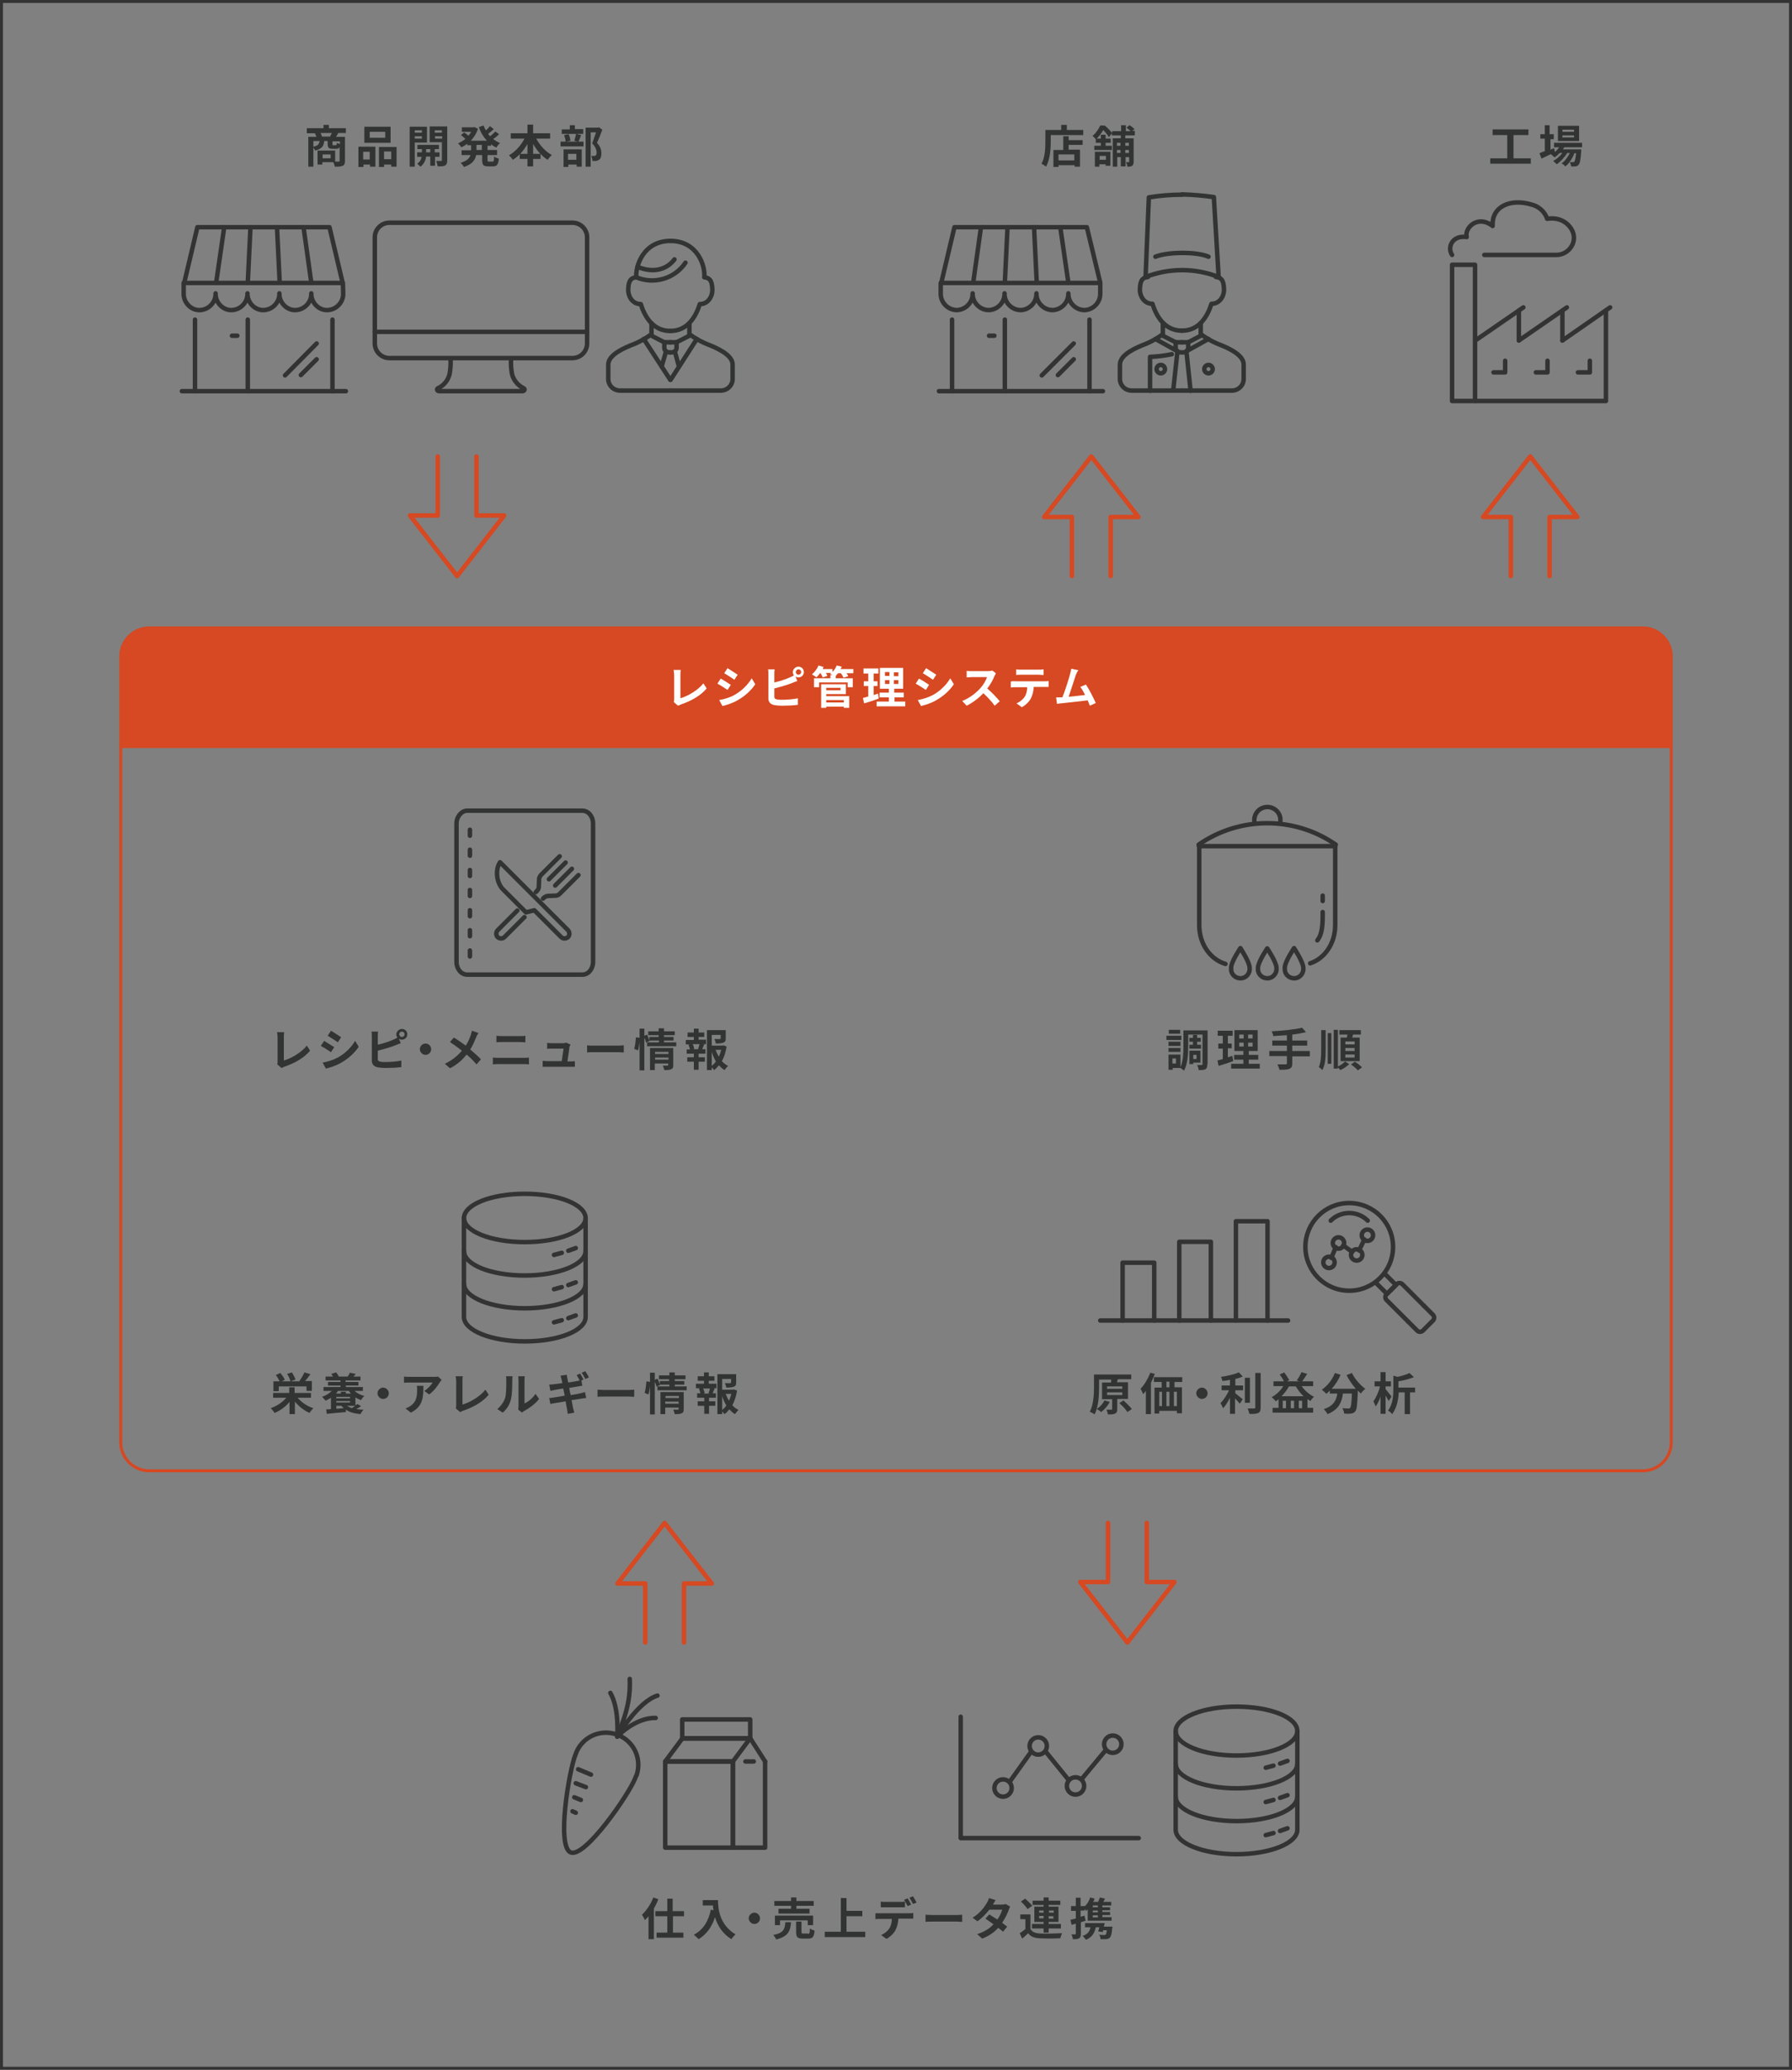 <?xml version="1.0" encoding="utf-8"?>
<!-- Generator: Adobe Illustrator 26.0.1, SVG Export Plug-In . SVG Version: 6.00 Build 0)  -->
<svg version="1.1" id="レイヤー_1" xmlns="http://www.w3.org/2000/svg" xmlns:xlink="http://www.w3.org/1999/xlink" x="0px"
	 y="0px" viewBox="0 0 601 694.2" style="enable-background:new 0 0 601 694.2;" xml:space="preserve">
<rect x="0" y="0" width="601" height="694.2" fill="#808080" stroke="none"/>
<style type="text/css">
	.st0{fill:none;stroke:#333333;stroke-width:1.5;stroke-linecap:round;}
	.st1{fill:none;stroke:#333333;stroke-width:1.5;stroke-linecap:round;stroke-miterlimit:10;}
	.st2{fill:none;stroke:#333333;stroke-miterlimit:10;}
	.st3{fill:none;stroke:#D64822;stroke-linecap:round;stroke-linejoin:round;}
	.st4{fill:#D64922;}
	.st5{enable-background:new    ;}
	.st6{fill:#FFFFFF;}
	.st7{fill:none;stroke:#D64922;stroke-width:1.5;stroke-linecap:round;stroke-linejoin:round;}
	.st8{fill:none;stroke:#333333;stroke-width:1.5;stroke-linecap:round;stroke-linejoin:round;}
	.st9{fill:#323333;}
	.st10{fill:none;stroke:#323333;stroke-width:1.5;stroke-linecap:round;stroke-linejoin:round;}
	.st11{fill:none;stroke:#333333;stroke-width:1.5;stroke-miterlimit:10;}
	.st12{fill:none;stroke:#323333;stroke-width:1.5;stroke-miterlimit:10;}
</style>
<g id="レイヤー_2_00000152951467868698953190000002534067284884329122_">
	<g id="レイヤー_1-2">
		<g id="グループ_1485">
			<path class="st0" d="M176,400.4c-11.3,0-20.4,3.6-20.4,8.2l0,0v33.1c0,4.5,9.1,8.2,20.4,8.2s20.4-3.6,20.4-8.2v-33.1
				C196.4,404,187.3,400.4,176,400.4z"/>
			<path id="パス_526" class="st1" d="M196.4,419.6c0,4.5-9.1,8.2-20.4,8.2s-20.4-3.6-20.4-8.2"/>
			<path id="パス_527" class="st1" d="M196.4,430.6c0,4.5-9.1,8.2-20.4,8.2s-20.4-3.7-20.4-8.2"/>
			<path id="パス_783" class="st0" d="M196.4,408.5c0,4.5-9.1,8.1-20.4,8.1s-20.4-3.6-20.4-8.1"/>
			<line id="線_245" class="st1" x1="185.8" y1="420.9" x2="188.4" y2="420.2"/>
			<line id="線_246" class="st1" x1="190.6" y1="419.5" x2="193.1" y2="418.6"/>
			<line id="線_247" class="st1" x1="185.8" y1="432.4" x2="188.4" y2="431.7"/>
			<line id="線_248" class="st1" x1="190.6" y1="431" x2="193.1" y2="430.1"/>
			<line id="線_249" class="st1" x1="185.8" y1="443.5" x2="188.4" y2="442.8"/>
			<line id="線_250" class="st1" x1="190.6" y1="442.1" x2="193.1" y2="441.2"/>
		</g>
		<rect x="0.5" y="0.5" class="st2" width="600" height="693.2"/>
		<path class="st3" d="M50,210.6h501c5.2,0,9.5,4.3,9.5,9.5v263.7c0,5.2-4.3,9.5-9.5,9.5H50c-5.2,0-9.5-4.3-9.5-9.5V220.1
			C40.5,214.9,44.8,210.6,50,210.6z"/>
		<path class="st4" d="M50,210.6h501c5.2,0,9.5,4.3,9.5,9.5l0,0v30.8l0,0h-520l0,0v-30.8C40.5,214.9,44.8,210.6,50,210.6L50,210.6z"
			/>
		<g class="st5">
			<path class="st6" d="M226.1,234.5v-8.1c0-0.6-0.1-1.3-0.2-1.7h2.4c-0.1,0.6-0.1,1.1-0.1,1.7v7.8c2.4-0.7,5.8-2.6,7.7-5l1.1,1.7
				c-2.1,2.5-5.2,4.2-8.7,5.4c-0.2,0.1-0.5,0.2-0.9,0.4l-1.4-1.2C226.1,235.1,226.1,234.8,226.1,234.5z"/>
			<path class="st6" d="M245.1,229.7l-1.1,1.7c-0.9-0.6-2.4-1.6-3.4-2.1l1.1-1.7C242.7,228.1,244.3,229.2,245.1,229.7z M246.3,233.1
				c2.5-1.4,4.6-3.5,5.8-5.6l1.2,2c-1.4,2.1-3.5,4-6,5.4c-1.5,0.9-3.7,1.6-5,1.9l-1.1-2C242.9,234.5,244.7,234,246.3,233.1z
				 M247.4,226.3l-1.1,1.7c-0.8-0.6-2.4-1.6-3.4-2.2l1.1-1.7C245,224.7,246.6,225.8,247.4,226.3z"/>
			<path class="st6" d="M267.8,223.6c1,0,1.8,0.8,1.8,1.8s-0.8,1.8-1.8,1.8c-0.4,0-0.7-0.1-1-0.3l0.6,1.5c-0.6,0.2-1.3,0.5-1.8,0.7
				c-1.5,0.6-3.9,1.3-5.9,1.8v2.8c0,0.6,0.3,0.8,1,0.9c0.4,0.1,1.1,0.1,1.7,0.1c1.6,0,4-0.2,5.2-0.5v2.2c-1.4,0.2-3.7,0.3-5.3,0.3
				c-1,0-1.9-0.1-2.5-0.2c-1.3-0.2-2.1-1-2.1-2.2v-8.2c0-0.3,0-1.1-0.1-1.6h2.2c-0.1,0.5-0.1,1.1-0.1,1.6v2.8
				c1.8-0.4,3.9-1.1,5.2-1.7c0.5-0.2,0.9-0.4,1.4-0.7c-0.3-0.3-0.4-0.7-0.4-1.2C266,224.4,266.8,223.6,267.8,223.6z M267.8,226.3
				c0.5,0,0.9-0.4,0.9-0.9c0-0.5-0.4-0.9-0.9-0.9c-0.5,0-0.9,0.4-0.9,0.9C266.9,225.9,267.3,226.3,267.8,226.3z"/>
			<path class="st6" d="M286.4,225.8h-2.5c0.3,0.4,0.5,0.7,0.6,1l-1.6,0.5c-0.2-0.4-0.5-1-0.9-1.5h-0.9c-0.3,0.3-0.6,0.6-0.8,0.9
				v0.8h5.7v3h-1.7v-1.6h-9.6v1.6H273v-3h5.5v-1.1h0.7c-0.3-0.1-0.6-0.3-0.8-0.4c0.1-0.1,0.3-0.2,0.4-0.3h-1.8
				c0.2,0.4,0.4,0.7,0.5,1l-1.6,0.5c-0.1-0.4-0.4-0.9-0.7-1.4H275c-0.4,0.6-0.8,1-1.2,1.4c-0.3-0.3-1.1-0.8-1.5-1
				c0.9-0.8,1.8-1.9,2.2-3l1.7,0.5c-0.1,0.2-0.2,0.5-0.3,0.7h3.3v1c0.6-0.6,1.1-1.4,1.4-2.2l1.7,0.4c-0.1,0.3-0.2,0.5-0.4,0.8h4.3
				V225.8z M277.1,233.5h7.7v3.9H283V237h-5.9v0.4h-1.7v-7.9h8.3v3.3h-6.6V233.5z M277.1,230.7v0.8h4.8v-0.8H277.1z M277.1,234.8
				v0.8h5.9v-0.8H277.1z"/>
			<path class="st6" d="M294.7,234.3c-1.6,0.6-3.4,1.2-4.9,1.6l-0.4-1.8c0.5-0.1,1.1-0.3,1.8-0.5v-3.5h-1.5v-1.6h1.5v-2.6h-1.6v-1.7
				h5v1.7H293v2.6h1.3v1.6H293v3c0.5-0.1,1-0.3,1.5-0.5L294.7,234.3z M303.6,235.3v1.6H294v-1.6h4.1v-1.4H295v-1.6h3.1v-1.3h-3v-7
				h7.8v7h-3v1.3h3.2v1.6H300v1.4H303.6z M296.8,226.7h1.5v-1.3h-1.5V226.7z M296.8,229.4h1.5v-1.3h-1.5V229.4z M301.3,225.5h-1.5
				v1.3h1.5V225.5z M301.3,228.1h-1.5v1.3h1.5V228.1z"/>
			<path class="st6" d="M311.6,229.7l-1.1,1.7c-0.9-0.6-2.4-1.6-3.4-2.1l1.1-1.7C309.2,228.1,310.9,229.2,311.6,229.7z M312.9,233.1
				c2.5-1.4,4.6-3.5,5.8-5.6l1.2,2c-1.4,2.1-3.5,4-6,5.4c-1.5,0.9-3.7,1.6-5,1.9l-1.1-2C309.4,234.5,311.2,234,312.9,233.1z
				 M314,226.3l-1.1,1.7c-0.8-0.6-2.4-1.6-3.4-2.2l1.1-1.7C311.5,224.7,313.2,225.8,314,226.3z"/>
			<path class="st6" d="M333.5,226.8c-0.5,1.2-1.3,2.8-2.4,4.1c1.5,1.3,3.3,3.2,4.2,4.3l-1.7,1.5c-1-1.4-2.4-2.9-3.8-4.2
				c-1.6,1.7-3.6,3.2-5.6,4.2l-1.5-1.6c2.4-0.9,4.7-2.7,6.1-4.3c1-1.1,1.9-2.6,2.2-3.7H326c-0.6,0-1.5,0.1-1.8,0.1V225
				c0.4,0.1,1.3,0.1,1.8,0.1h5.3c0.6,0,1.2-0.1,1.5-0.2l1.2,0.9C333.9,226,333.7,226.5,333.5,226.8z"/>
			<path class="st6" d="M340.5,228.5h9.8c0.3,0,1,0,1.4-0.1v2c-0.4,0-0.9,0-1.4,0h-3.6c-0.1,1.5-0.4,2.8-1,3.9c-0.5,1-1.7,2.2-3,2.9
				l-1.8-1.3c1.1-0.4,2.1-1.3,2.7-2.1c0.6-0.9,0.9-2.1,0.9-3.3h-4.1c-0.5,0-1,0-1.4,0.1v-2C339.5,228.4,340,228.5,340.5,228.5z
				 M342.4,224.6h6c0.5,0,1.1,0,1.6-0.1v1.9c-0.5,0-1.1-0.1-1.6-0.1h-6c-0.5,0-1.2,0-1.6,0.1v-1.9
				C341.3,224.6,341.9,224.6,342.4,224.6z"/>
			<path class="st6" d="M360.8,226.4c-0.5,1.5-1.7,5.3-2.4,7.3c1.8-0.2,4-0.4,5.5-0.6c-0.5-1.1-1.1-2.1-1.6-2.7l1.9-0.8
				c1.1,1.6,2.6,4.6,3.3,6.2l-2,0.9c-0.2-0.5-0.4-1.1-0.7-1.8c-2.4,0.3-7,0.8-8.9,1c-0.4,0-0.9,0.1-1.4,0.2l-0.3-2.2
				c0.5,0,1.2,0,1.7,0c0.1,0,0.3,0,0.4,0c0.9-2.2,2.2-6.3,2.6-7.9c0.2-0.8,0.3-1.2,0.4-1.7l2.4,0.5
				C361.3,225.2,361.1,225.7,360.8,226.4z"/>
		</g>
		<path id="パス_250" class="st7" d="M384.6,510.8v19.8h9.3l-15.8,20.3l-15.8-20.3h9.3v-19.8"/>
		<path id="パス_250-2" class="st7" d="M216.4,550.9v-19.8h-9.3l15.8-20.3l15.8,20.3h-9.3v19.8"/>
		<g id="グループ_906">
			<g id="グループ_671">
				<circle id="楕円形_113" class="st8" cx="452.5" cy="418.2" r="14.7"/>
				<path id="パス_402" class="st8" d="M458.7,409.4c-3.4-3.4-9-3.4-12.4,0l0,0"/>
				<path id="パス_403" class="st8" d="M461.4,430.2l3.8,3.8l3-3l-3.8-3.8"/>
				<g id="グループ_670">
					<path id="パス_404" class="st8" d="M477.6,438l-7.3-7.3c-0.5-0.5-1.4-0.5-1.9,0l0,0l-3.4,3.4c-0.5,0.5-0.5,1.4,0,1.9l7.3,7.3
						"/>
					<path id="パス_405" class="st8" d="M472.3,443.3l3,3c0.5,0.5,1.4,0.5,1.9,0c0,0,0,0,0,0l0,0l3.4-3.4c0.5-0.5,0.5-1.4,0-1.9
						l0,0l-3-3"/>
				</g>
			</g>
			<g id="グループ_710">
				<line id="線_216" class="st8" x1="455.8" y1="419.4" x2="457.6" y2="415.7"/>
				<line id="線_217" class="st8" x1="450.5" y1="417.7" x2="453.5" y2="419.9"/>
				<line id="線_218" class="st8" x1="446.5" y1="421.9" x2="448" y2="418.3"/>
				<circle id="楕円形_121" class="st8" cx="448.9" cy="416.9" r="1.9"/>
				<circle id="楕円形_122" class="st8" cx="455" cy="420.9" r="1.9"/>
				<circle id="楕円形_123" class="st8" cx="458.6" cy="414.3" r="1.9"/>
				<circle id="楕円形_126" class="st8" cx="445.7" cy="423.4" r="1.9"/>
			</g>
		</g>
		<g id="グループ_986">
			<line id="線_111" class="st8" x1="369" y1="442.9" x2="432" y2="442.9"/>
			<path id="パス_603" class="st8" d="M376.5,442.9v-19.4h10.6v19.4"/>
			<path id="パス_604" class="st8" d="M395.5,442.9v-26.4h10.6v26.4"/>
			<path id="パス_605" class="st8" d="M414.5,442.9v-33.3h10.6v33.3"/>
		</g>
		<g class="st5">
			<path class="st9" d="M113.4,44.7c-0.2,0.4-0.5,0.8-0.7,1.2h3V54c0,0.9-0.2,1.4-0.8,1.6c-0.6,0.3-1.4,0.3-2.6,0.3
				c-0.1-0.4-0.3-1.1-0.5-1.5h-3.7v0.8h-1.6v-4.7h5.9v3.7c0.5,0,1,0,1.2,0c0.3,0,0.3-0.1,0.3-0.3v-4.6c-0.2,0.5-0.6,0.6-1.2,0.6
				h-1.2c-1.3,0-1.6-0.4-1.6-1.6v-1h-1.2c-0.1,1.7-0.7,2.6-3,3.2c-0.1-0.3-0.4-0.8-0.6-1v6.4h-1.7v-10h2.7c-0.1-0.4-0.3-0.8-0.5-1.2
				h-2.7V43h5.6v-1.1h1.8V43h5.7v1.6H113.4z M105.1,49.2c1.6-0.3,1.9-0.9,2.1-1.9h-2.1V49.2z M110.7,45.8c0.2-0.4,0.4-0.8,0.6-1.2
				h-3.8c0.2,0.4,0.4,0.8,0.5,1.2H110.7z M110.9,51.8h-2.7v1.3h2.7V51.8z M114,47.4h-2.5v0.9c0,0.3,0,0.4,0.3,0.4h0.8
				c0.3,0,0.3-0.1,0.4-0.8c0.2,0.2,0.7,0.3,1,0.4V47.4z"/>
			<path class="st9" d="M120.2,49.2h5.7v6.7h-1.8v-0.7h-2.2v0.8h-1.7V49.2z M121.8,50.9v2.6h2.2v-2.6H121.8z M131,47.9h-8.8v-5.4
				h8.8V47.9z M129.2,44.2h-5.2v2h5.2V44.2z M133,49.2v6.7h-1.8v-0.7h-2.4v0.8h-1.7v-6.7H133z M131.2,53.4v-2.6h-2.4v2.6H131.2z"/>
			<path class="st9" d="M139.1,47.8v8.1h-1.7V42.5h5.8v5.3H139.1z M139.1,43.7v0.8h2.4v-0.8H139.1z M141.5,46.5v-0.8h-2.4v0.8H141.5
				z M145.9,52.5v3.1h-1.6v-3.1h-1.4c-0.1,1-0.6,2.5-1.9,3.4c-0.3-0.3-0.8-0.8-1.1-1c1-0.6,1.4-1.6,1.5-2.3h-1.5v-1.5h1.6V50H140
				v-1.4h7.2V50h-1.4v1.1h1.6v1.5H145.9z M144.3,51.1V50h-1.4v1.1H144.3z M150,53.8c0,0.9-0.2,1.4-0.7,1.7c-0.5,0.3-1.3,0.3-2.5,0.3
				c-0.1-0.5-0.3-1.3-0.5-1.8c0.7,0,1.4,0,1.6,0c0.2,0,0.3-0.1,0.3-0.3v-6h-4.1v-5.3h5.9V53.8z M145.8,43.7v0.8h2.4v-0.8H145.8z
				 M148.3,46.5v-0.8h-2.4v0.8H148.3z"/>
			<path class="st9" d="M163.5,48.6v1.7h3.2V52h-3.2v1.6c0,0.5,0.1,0.6,0.5,0.6h1.2c0.4,0,0.5-0.3,0.5-1.7c0.4,0.3,1.1,0.6,1.6,0.7
				c-0.2,2-0.6,2.6-2,2.6h-1.6c-1.6,0-2-0.5-2-2.2V52h-2c-0.3,1.6-1.3,3.1-4.1,4c-0.2-0.4-0.8-1.1-1.1-1.4c2.1-0.6,3-1.6,3.3-2.6h-3
				v-1.6h3.2v-1.7h-1.3v-0.5c-0.6,0.5-1.3,0.9-2,1.2c-0.2-0.4-0.7-1-1.1-1.3c0.9-0.4,1.7-0.9,2.5-1.5c-0.4-0.4-1-0.9-1.5-1.3
				l1.1-0.9c0.4,0.3,1,0.8,1.4,1.1c0.4-0.4,0.7-0.9,0.9-1.3h-3.1v-1.5h3.9l0.3-0.1l1.2,0.6c-0.5,1.6-1.4,2.9-2.4,4h5.4
				c-1.2-1.3-2.1-2.8-2.7-4.6l1.6-0.5c0.2,0.6,0.4,1.1,0.8,1.6c0.5-0.4,1-1,1.3-1.4l1.3,1c-0.6,0.6-1.3,1.1-1.9,1.6
				c0.2,0.3,0.4,0.5,0.7,0.8c0.6-0.5,1.3-1.1,1.7-1.6l1.3,0.9c-0.6,0.6-1.3,1.2-2,1.6c0.7,0.6,1.5,1,2.3,1.4c-0.4,0.3-1,1-1.2,1.5
				c-0.7-0.3-1.3-0.7-1.8-1.1v0.5H163.5z M161.6,48.6h-1.8v1.7h1.8V48.6z"/>
			<path class="st9" d="M179.9,46.6c1.2,2.2,3.1,4.3,5.2,5.4c-0.5,0.4-1.1,1.1-1.4,1.6c-0.9-0.5-1.7-1.2-2.4-2v1.7h-2.5v2.5h-1.9
				v-2.5h-2.6v-1.6c-0.7,0.8-1.5,1.4-2.3,1.9c-0.3-0.5-0.9-1.1-1.3-1.5c2.1-1.2,4-3.3,5.2-5.6h-4.6v-1.8h5.6v-2.9h1.9v2.9h5.7v1.8
				H179.9z M176.9,51.6v-3.3c-0.7,1.2-1.5,2.3-2.4,3.3H176.9z M181.2,51.6c-0.9-1-1.7-2.1-2.4-3.3v3.3H181.2z"/>
			<path class="st9" d="M194.9,45.3c-0.3,0.8-0.6,1.6-0.9,2.2h1.7v1.6H188v-1.6h1.7c0-0.6-0.3-1.5-0.5-2.2l1.5-0.3
				c0.3,0.7,0.6,1.6,0.6,2.2l-1.4,0.3h3.9l-1.2-0.3c0.2-0.6,0.5-1.6,0.6-2.3L194.9,45.3z M195.6,44.9h-7.2v-1.5h2.7V42h1.7v1.3h2.8
				V44.9z M188.9,50.1h6.2v5.8h-1.7v-0.7h-2.8v0.8h-1.6V50.1z M190.5,51.6v2h2.8v-2H190.5z M202,43.5c-0.5,1.4-1.2,3.2-1.8,4.4
				c1.3,1.4,1.5,2.5,1.5,3.5c0,1.1-0.2,1.8-0.8,2.2c-0.3,0.2-0.6,0.3-1,0.4c-0.3,0-0.8,0-1.2,0c0-0.5-0.2-1.2-0.4-1.7
				c0.3,0,0.6,0,0.8,0c0.2,0,0.4,0,0.6-0.1c0.3-0.2,0.4-0.5,0.4-1c0-0.8-0.3-1.9-1.5-3.1c0.4-1.1,0.9-2.6,1.3-3.7h-1.8v11.5h-1.7
				V42.8h4.2l0.3-0.1L202,43.5z"/>
		</g>
		<g class="st5">
			<path class="st9" d="M93.1,356v-8.1c0-0.6-0.1-1.3-0.2-1.7h2.4c-0.1,0.6-0.1,1.1-0.1,1.7v7.8c2.4-0.7,5.8-2.6,7.7-5l1.1,1.7
				c-2.1,2.5-5.2,4.2-8.7,5.4c-0.2,0.1-0.5,0.2-0.9,0.4l-1.4-1.2C93.1,356.6,93.1,356.4,93.1,356z"/>
			<path class="st9" d="M112.1,351.2l-1.1,1.7c-0.9-0.6-2.4-1.6-3.4-2.1l1.1-1.7C109.6,349.7,111.3,350.7,112.1,351.2z M113.3,354.7
				c2.5-1.4,4.6-3.5,5.8-5.6l1.2,2c-1.4,2.1-3.5,4-6,5.4c-1.5,0.9-3.7,1.6-5,1.9l-1.1-2C109.8,356.1,111.6,355.6,113.3,354.7z
				 M114.4,347.9l-1.1,1.7c-0.8-0.6-2.4-1.6-3.4-2.2l1.1-1.7C111.9,346.3,113.6,347.3,114.4,347.9z"/>
			<path class="st9" d="M134.8,345.1c1,0,1.8,0.8,1.8,1.8s-0.8,1.8-1.8,1.8c-0.4,0-0.7-0.1-1-0.3l0.6,1.5c-0.6,0.2-1.3,0.5-1.8,0.7
				c-1.5,0.6-3.9,1.3-5.9,1.8v2.8c0,0.6,0.3,0.8,1,0.9c0.4,0.1,1.1,0.1,1.7,0.1c1.6,0,4-0.2,5.2-0.5v2.2c-1.4,0.2-3.7,0.3-5.3,0.3
				c-1,0-1.9-0.1-2.5-0.2c-1.3-0.2-2.1-1-2.1-2.2v-8.2c0-0.3,0-1.1-0.1-1.6h2.2c-0.1,0.5-0.1,1.1-0.1,1.6v2.8
				c1.8-0.4,3.9-1.1,5.2-1.7c0.5-0.2,0.9-0.4,1.4-0.7c-0.3-0.3-0.4-0.7-0.4-1.2C133,346,133.8,345.1,134.8,345.1z M134.8,347.8
				c0.5,0,0.9-0.4,0.9-0.9c0-0.5-0.4-0.9-0.9-0.9c-0.5,0-0.9,0.4-0.9,0.9C133.9,347.4,134.3,347.8,134.8,347.8z"/>
			<path class="st9" d="M144.6,351.9c0,1.1-0.9,1.9-1.9,1.9c-1,0-1.9-0.9-1.9-1.9c0-1,0.9-1.9,1.9-1.9
				C143.7,350,144.6,350.8,144.6,351.9z"/>
			<path class="st9" d="M159.7,347.9c-0.5,1.2-1.1,2.7-2,4.1c1.3,1.1,2.6,2.2,3.6,3.3l-1.5,1.7c-1-1.2-2.1-2.3-3.3-3.3
				c-1.3,1.6-3,3.3-5.6,4.6l-1.7-1.5c2.4-1.2,4.2-2.6,5.7-4.4c-1.1-0.9-2.5-1.9-4-2.9l1.3-1.5c1.2,0.7,2.8,1.8,4,2.7
				c0.8-1.2,1.3-2.4,1.7-3.6c0.1-0.4,0.3-1,0.4-1.4l2.2,0.8C160.1,346.9,159.8,347.6,159.7,347.9z"/>
			<path class="st9" d="M167.2,354.8h8.6c0.5,0,1.1,0,1.6-0.1v2.3c-0.5-0.1-1.2-0.1-1.6-0.1h-8.6c-0.6,0-1.3,0-1.9,0.1v-2.3
				C165.9,354.8,166.6,354.8,167.2,354.8z M168.3,347.5h6.2c0.6,0,1.2,0,1.7-0.1v2.2c-0.4,0-1.1-0.1-1.7-0.1h-6.2
				c-0.6,0-1.3,0-1.8,0.1v-2.2C167.1,347.5,167.8,347.5,168.3,347.5z"/>
			<path class="st9" d="M191,351.1c-0.1,0.9-0.5,3.5-0.7,4.9h1c0.4,0,1.1,0,1.5-0.1v1.9c-0.3,0-1,0-1.4,0h-7.9c-0.5,0-0.9,0-1.5,0
				v-2c0.4,0,1,0.1,1.5,0.1h4.9c0.2-1.3,0.5-3.4,0.6-4.2h-4c-0.5,0-1.1,0-1.5,0.1v-2c0.4,0,1.1,0.1,1.5,0.1h3.8
				c0.3,0,0.9-0.1,1.1-0.2l1.5,0.7C191.1,350.6,191.1,350.9,191,351.1z"/>
			<path class="st9" d="M199.3,350.7h8.1c0.7,0,1.4-0.1,1.8-0.1v2.4c-0.4,0-1.1-0.1-1.8-0.1h-8.1c-0.9,0-1.9,0-2.4,0.1v-2.4
				C197.5,350.7,198.6,350.7,199.3,350.7z"/>
			<path class="st9" d="M212.7,351.8c0.3-1,0.5-2.7,0.6-3.9l1.3,0.2c0,1.2-0.3,3-0.6,4.2L212.7,351.8z M226.8,349.6v1.3H217v-1.3h4
				V349h-3.1l0,0.1l-1.2,0.6c-0.1-0.4-0.3-1.1-0.6-1.6v10.9h-1.6v-14h1.6v2.4l0.9-0.4c0.3,0.6,0.7,1.5,0.8,2v-1.2h3.1v-0.6h-3.5
				v-1.3h3.5v-1h1.8v1h3.6v1.3h-3.6v0.6h3.2v1.2h-3.2v0.6H226.8z M225.8,357.2c0,0.8-0.1,1.2-0.7,1.4c-0.5,0.3-1.3,0.3-2.3,0.3
				c-0.1-0.4-0.3-1.1-0.5-1.5c0.6,0,1.3,0,1.5,0c0.2,0,0.3-0.1,0.3-0.2v-0.5h-4.5v2.2H218v-7.4h7.8V357.2z M219.7,352.8v0.7h4.5
				v-0.7H219.7z M224.2,355.4v-0.7h-4.5v0.7H224.2z"/>
			<path class="st9" d="M234.3,348.7h2.5v1.5h-1.2l0.6,0.1c-0.3,0.6-0.5,1.1-0.7,1.6h1.1v1.5h-2.3v1.2h2.1v1.5h-2.1v2.7h-1.6v-2.7
				h-2.2v-1.5h2.2v-1.2h-2.4V352h1.1c-0.1-0.5-0.3-1.1-0.5-1.6l0.5-0.1H230v-1.5h2.7v-1h-2.1v-1.5h2.1v-1.3h1.6v1.3h1.9v1.5h-1.9
				V348.7z M234.1,351.8c0.2-0.5,0.4-1.1,0.5-1.6h-2.3c0.3,0.5,0.5,1.2,0.5,1.6l-0.5,0.1h2.2L234.1,351.8z M243.7,351
				c-0.3,1.8-0.8,3.5-1.6,4.9c0.6,0.7,1.3,1.2,2.1,1.6c-0.4,0.3-0.9,1-1.2,1.4c-0.7-0.4-1.3-1-1.9-1.6c-0.5,0.6-1,1.2-1.6,1.6
				c-0.2-0.3-0.5-0.6-0.8-0.9v0.9h-1.6v-13.4h6.3v2.8c0,0.8-0.2,1.2-0.8,1.4c-0.6,0.2-1.4,0.3-2.5,0.3c-0.1-0.5-0.3-1.1-0.5-1.5
				c0.7,0,1.6,0,1.8,0c0.2,0,0.3-0.1,0.3-0.2v-1.2h-3v3.6h3.6l0.3-0.1L243.7,351z M238.7,357.5c0.5-0.4,1-0.9,1.4-1.5
				c-0.6-1-1.1-2.1-1.4-3.2V357.5z M240,352.1c0.3,0.8,0.6,1.6,1.1,2.3c0.3-0.7,0.6-1.5,0.8-2.3H240z"/>
		</g>
		<g class="st5">
			<path class="st9" d="M396.2,348.8h-5v-1.4h5V348.8z M404.9,356.9c0,0.9-0.1,1.4-0.6,1.7c-0.5,0.3-1.2,0.3-2.3,0.3
				c0-0.5-0.3-1.3-0.5-1.7c0.6,0,1.3,0,1.5,0c0.2,0,0.3-0.1,0.3-0.3v-9.9h-4.8v4.1c0,2.4-0.2,5.8-1.4,8c-0.3-0.3-0.9-0.7-1.2-0.9
				h-2.6v0.6h-1.4v-5.1h4v4.2c0.9-2,1-4.7,1-6.7v-5.6h8.1V356.9z M395.9,350.8h-4v-1.4h4V350.8z M391.9,351.5h4v1.3h-4V351.5z
				 M395.8,346.7H392v-1.3h3.8V346.7z M394.4,355h-1.2v1.7h1.2V355z M400.1,350.4v-1h-1.2v-1.3h1.2v-1h1.4v1h1.2v1.3h-1.2v1h1.3v1.3
				h-3.9v-1.3H400.1z M400.2,356.4v0.5h-1.3v-4.5h3.7v4H400.2z M400.2,353.8v1.4h1.1v-1.4H400.2z"/>
			<path class="st9" d="M413.6,355.9c-1.7,0.6-3.5,1.2-4.9,1.6l-0.4-1.8c0.5-0.1,1.1-0.3,1.8-0.5v-3.5h-1.5V350h1.5v-2.6h-1.7v-1.7
				h5v1.7h-1.6v2.6h1.3v1.6h-1.3v3c0.5-0.1,1-0.3,1.5-0.5L413.6,355.9z M422.5,356.8v1.6h-9.6v-1.6h4.1v-1.4h-3.1v-1.6h3.1v-1.3h-3
				v-7h7.8v7h-3v1.3h3.2v1.6h-3.2v1.4H422.5z M415.6,348.3h1.5V347h-1.5V348.3z M415.6,351h1.5v-1.3h-1.5V351z M420.1,347h-1.5v1.3
				h1.5V347z M420.1,349.7h-1.5v1.3h1.5V349.7z"/>
			<path class="st9" d="M439.3,354.3h-5.9v2.4c0,1.1-0.3,1.5-1,1.8c-0.7,0.3-1.8,0.3-3.3,0.3c-0.1-0.5-0.4-1.3-0.7-1.8
				c1.1,0,2.4,0,2.7,0c0.3,0,0.5-0.1,0.5-0.4v-2.4h-5.9v-1.7h5.9v-1.8h-4.9v-1.7h4.9v-1.8c-1.6,0.1-3.1,0.2-4.6,0.3
				c0-0.5-0.3-1.2-0.5-1.6c3.6-0.2,7.7-0.6,10.2-1.2l1.3,1.5c-1.3,0.3-2.9,0.6-4.6,0.8v2h5v1.7h-5v1.8h5.9V354.3z"/>
			<path class="st9" d="M443.2,345.5h1.4v6.5c0,2.7-0.1,5-1.1,6.9c-0.3-0.3-0.8-0.8-1.2-1c0.7-1.6,0.8-3.6,0.8-5.9V345.5z
				 M445.3,346.5h1.2v10.3h-1.2V346.5z M448.7,357.7c0.9-0.4,1.9-1.1,2.4-1.7l1.4,0.9c-0.8,0.8-2,1.6-3,2c-0.2-0.3-0.5-0.6-0.8-0.9
				v0.4h-1.4v-13h1.4V357.7z M451.7,348c0.1-0.3,0.1-0.7,0.2-1h-2.7v-1.5h7.2v1.5h-2.6c-0.1,0.3-0.2,0.7-0.3,1h2.5v7.9h-6.4V348
				H451.7z M454.3,349.3h-3.1v1h3.1V349.3z M454.3,351.5h-3.1v1h3.1V351.5z M454.3,353.7h-3.1v1h3.1V353.7z M454.4,356.1
				c0.8,0.5,1.9,1.3,2.4,1.9l-1.4,1c-0.5-0.6-1.5-1.4-2.3-2L454.4,356.1z"/>
		</g>
		<g class="st5">
			<path class="st9" d="M374.7,469.3v3.3c0,0.8-0.1,1.2-0.7,1.5c-0.6,0.3-1.3,0.3-2.4,0.3c-0.1-0.5-0.3-1.1-0.5-1.6
				c0.7,0,1.4,0,1.6,0c0.2,0,0.3,0,0.3-0.2v-3.3h-3.4v-5.6h3c0.1-0.4,0.1-0.7,0.1-1h-4.1v2.8c0,2.5-0.2,6.4-1.5,8.9
				c-0.3-0.3-1.1-0.7-1.6-0.9c1.2-2.3,1.4-5.7,1.4-8V461h12.5v1.6h-4.7l0.2,0l-0.3,1h3.7v5.6H374.7z M372.2,470.2
				c-0.7,1.3-1.8,2.6-2.9,3.4c-0.3-0.3-1-0.8-1.5-1c1.1-0.7,2.1-1.8,2.6-2.9L372.2,470.2z M371.3,465.8h5.1V465h-5.1V465.8z
				 M371.3,467.9h5.1v-0.9h-5.1V467.9z M376.8,469.7c1,0.9,2.2,2.1,2.8,2.9l-1.5,1c-0.5-0.9-1.7-2.1-2.7-3L376.8,469.7z"/>
			<path class="st9" d="M387.3,460.8c-0.4,1-0.8,2-1.3,3v10.5h-1.7v-7.8c-0.3,0.4-0.6,0.8-0.9,1.1c-0.2-0.4-0.6-1.4-0.9-1.8
				c1.3-1.3,2.5-3.4,3.3-5.4L387.3,460.8z M393.9,463.4v1.9h2.5v8.7h-1.7v-0.8h-5.9v0.9h-1.6v-8.7h2.4v-1.9H387v-1.6h9.5v1.6H393.9z
				 M388.8,471.6h0.9v-4.8h-0.9V471.6z M391.2,466.8v4.8h1v-4.8H391.2z M392.2,463.4h-1v1.9h1V463.4z M394.7,466.8h-1v4.8h1V466.8z"
				/>
			<path class="st9" d="M405,467.3c0,1.1-0.9,1.9-1.9,1.9c-1,0-1.9-0.9-1.9-1.9c0-1,0.9-1.9,1.9-1.9
				C404.1,465.4,405,466.3,405,467.3z"/>
			<path class="st9" d="M414.2,467.2c0.7,0.6,2.2,1.8,2.6,2.1l-1,1.5c-0.4-0.5-1-1.1-1.6-1.8v5.2h-1.7v-5.4
				c-0.7,1.4-1.5,2.7-2.3,3.5c-0.2-0.5-0.6-1.3-0.9-1.7c1.1-1,2.2-2.8,2.9-4.3h-2.5v-1.6h2.8v-1.9c-0.9,0.2-1.7,0.3-2.5,0.4
				c-0.1-0.4-0.3-1-0.5-1.4c2.2-0.3,4.6-0.9,6-1.5l1.3,1.4c-0.8,0.3-1.6,0.6-2.5,0.8v2.2h2.6v1.6h-2.6V467.2z M419.2,470.5h-1.7
				v-8.4h1.7V470.5z M422.8,460.6v11.5c0,1-0.2,1.5-0.8,1.8c-0.6,0.3-1.6,0.4-3,0.3c-0.1-0.5-0.3-1.3-0.6-1.8c1,0,1.9,0,2.2,0
				c0.3,0,0.4-0.1,0.4-0.4v-11.5H422.8z"/>
			<path class="st9" d="M436.6,465c1,1.4,2.5,2.7,4.1,3.5c-0.4,0.3-1,1-1.2,1.4c-0.4-0.2-0.7-0.4-1-0.7v3h1.9v1.6h-13.6v-1.6h2v-2.9
				c-0.3,0.2-0.6,0.5-0.9,0.7c-0.3-0.4-1-1-1.4-1.4c1.5-0.8,2.9-2.1,3.9-3.7h-3.3v-1.6h3.5c-0.3-0.7-0.9-1.6-1.4-2.3l1.5-0.7
				c0.6,0.8,1.3,1.9,1.7,2.6l-0.8,0.4h4.2l-0.9-0.3c0.6-0.8,1.2-1.9,1.6-2.8l1.9,0.6c-0.6,0.9-1.2,1.9-1.7,2.5h3.7v1.6H436.6z
				 M437.2,468.3c-1-0.9-1.9-2.1-2.6-3.3h-2.3c-0.7,1.2-1.5,2.3-2.5,3.3H437.2z M431.3,469.8h-1.1v2.5h1.1V469.8z M434,469.8h-1.1
				v2.5h1.1V469.8z M436.7,472.3v-2.5h-1.1v2.5H436.7z"/>
			<path class="st9" d="M453.4,460.5c0.9,1.9,2.8,4.1,4.5,5.3c-0.5,0.4-1.2,1.1-1.5,1.6c-0.3-0.3-0.6-0.6-1-1v0.1
				c-0.2,4.5-0.3,6.3-0.9,6.9c-0.4,0.5-0.8,0.6-1.4,0.7c-0.5,0.1-1.4,0.1-2.3,0c0-0.5-0.3-1.3-0.6-1.8c0.8,0.1,1.6,0.1,2,0.1
				c0.3,0,0.4,0,0.6-0.2c0.3-0.3,0.5-1.6,0.6-4.8h-3c-0.4,2.9-1.4,5.4-5.2,6.9c-0.2-0.5-0.8-1.2-1.2-1.7c3.4-1.1,4.2-3.1,4.5-5.2
				h-2.5v-1c-0.4,0.4-0.8,0.8-1.2,1.1c-0.3-0.4-1.1-1.1-1.5-1.4c1.9-1.3,3.5-3.3,4.4-5.6l1.9,0.6c-0.7,1.7-1.8,3.4-3,4.7h8.1
				c-1.2-1.4-2.3-3-3.1-4.6L453.4,460.5z"/>
			<path class="st9" d="M465.7,469.9c-0.2-0.5-0.6-1.1-1-1.8v6.1H463v-5.8c-0.4,1.3-1,2.4-1.6,3.3c-0.2-0.5-0.6-1.2-0.8-1.7
				c0.9-1.2,1.8-3.2,2.2-5h-1.8v-1.7h2v-3.1h1.7v3.1h1.8v1.7h-1.8v0.9c0.5,0.6,1.7,2.1,2,2.5L465.7,469.9z M474.8,467h-1.9v7.3h-1.8
				V467h-2c-0.1,2.3-0.6,5.2-2.2,7.3c-0.3-0.4-0.9-1-1.4-1.2c1.7-2.2,1.8-5.2,1.8-7.4v-4.3l1.4,0.4c1.5-0.3,3-0.8,4-1.3l1.5,1.4
				c-1.5,0.6-3.4,1.1-5.2,1.4v2.1h5.6V467z"/>
		</g>
		<g class="st5">
			<path class="st9" d="M99.9,468.9c1.3,1.5,3.2,2.8,5.2,3.4c-0.4,0.4-1,1.1-1.3,1.6c-1.8-0.8-3.6-2.2-4.9-3.8v4.2h-1.8v-4.1
				c-1.3,1.6-3.1,2.9-5,3.7c-0.3-0.5-0.9-1.2-1.3-1.6c2-0.7,4-2,5.2-3.5h-4.4v-1.6h5.4v-1.9h1.8v1.9h5.5v1.6H99.9z M93.4,466.6h-1.7
				v-3.3h2.1c-0.3-0.6-0.8-1.5-1.3-2.1l1.5-0.7c0.6,0.7,1.3,1.6,1.5,2.3l-1,0.5h2.9c-0.1-0.7-0.6-1.7-1.1-2.5l1.6-0.5
				c0.5,0.8,1,1.7,1.2,2.4l-1.6,0.6h3.1l-0.2-0.1c0.6-0.8,1.3-2,1.7-2.9l2,0.6c-0.6,0.8-1.2,1.7-1.8,2.3h2.3v3.3h-1.8V465h-9.3
				V466.6z"/>
			<path class="st9" d="M118.9,466.5c0.9,0.8,2,1.4,3.3,1.7c-0.4,0.3-0.9,1-1.1,1.4c-0.6-0.2-1.3-0.5-1.9-0.9v2.7
				c0.2-0.2,0.4-0.3,0.6-0.5l1.3,0.7c-0.5,0.4-1,0.7-1.6,1c0.7,0.1,1.5,0.2,2.4,0.2c-0.3,0.4-0.8,1-1,1.5c-2-0.2-3.6-0.6-4.9-1.5
				v0.8c-2.3,0.2-4.6,0.4-6.4,0.6l-0.2-1.5c0.5,0,1,0,1.6-0.1v-3.8c-0.6,0.4-1.2,0.7-1.8,1c-0.3-0.3-0.8-1-1.2-1.3
				c1.3-0.5,2.4-1.1,3.3-2h-2.8v-1.3h5.7v-0.5h-4.2v-1.2h4.2v-0.5h-5v-1.3h2.5c-0.2-0.3-0.4-0.6-0.6-0.9l1.6-0.5
				c0.4,0.4,0.7,0.9,0.9,1.3l-0.2,0.1h3.3l-0.1,0c0.3-0.4,0.6-0.9,0.7-1.3l2,0.4c-0.3,0.4-0.5,0.7-0.8,0.9h2.4v1.3h-5v0.5h4.3v1.2
				H116v0.5h5.7v1.3H118.9z M113.4,466.5c-0.2,0.3-0.5,0.6-0.7,0.9h1.6v-0.6h1.7v0.6h1.7c-0.3-0.3-0.5-0.6-0.7-0.9H113.4z
				 M117.4,468.5h-4.6v0.5h4.6V468.5z M117.4,470.4v-0.5h-4.6v0.5H117.4z M115.3,472.3c-0.3-0.3-0.6-0.5-0.8-0.8h-1.7v1L115.3,472.3
				z M116.4,471.5c0.4,0.3,1,0.6,1.6,0.8c0.4-0.2,0.7-0.5,1.1-0.8H116.4z"/>
			<path class="st9" d="M130.4,467.3c0,1.1-0.9,1.9-1.9,1.9c-1,0-1.9-0.9-1.9-1.9c0-1,0.9-1.9,1.9-1.9
				C129.5,465.4,130.4,466.3,130.4,467.3z"/>
			<path class="st9" d="M147.5,463.6c-0.7,1.2-2.1,3.1-3.6,4.1l-1.6-1.2c1.2-0.7,2.4-2.1,2.8-2.8h-7.8c-0.6,0-1.1,0-1.8,0.1v-2.1
				c0.6,0.1,1.2,0.1,1.8,0.1h8.1c0.4,0,1.2,0,1.5-0.1l1.2,1.1C147.9,463,147.7,463.4,147.5,463.6z M137.8,473.8l-1.8-1.4
				c0.5-0.2,1-0.4,1.6-0.8c1.9-1.3,2.3-2.9,2.3-5.4c0-0.5,0-0.9-0.1-1.4h2.2C142,468.6,141.9,471.7,137.8,473.8z"/>
			<path class="st9" d="M153,471.4v-8.1c0-0.6-0.1-1.3-0.2-1.7h2.4c-0.1,0.6-0.1,1.1-0.1,1.7v7.8c2.4-0.7,5.8-2.6,7.7-5l1.1,1.7
				c-2.1,2.5-5.2,4.2-8.7,5.4c-0.2,0.1-0.5,0.2-0.9,0.4l-1.4-1.2C152.9,472,153,471.8,153,471.4z"/>
			<path class="st9" d="M169.4,468.9c0.4-1.3,0.4-4.1,0.4-5.9c0-0.6,0-1-0.1-1.4h2.2c0,0.1-0.1,0.7-0.1,1.4c0,1.8,0,4.9-0.5,6.5
				c-0.4,1.7-1.4,3.2-2.7,4.3l-1.8-1.2C168.1,471.5,169,470.1,169.4,468.9z M173.9,471.6v-8.7c0-0.7-0.1-1.2-0.1-1.3h2.2
				c0,0-0.1,0.6-0.1,1.3v7.8c1.2-0.5,2.7-1.7,3.7-3.2l1.2,1.7c-1.2,1.6-3.4,3.2-5.1,4.1c-0.3,0.2-0.5,0.3-0.6,0.5l-1.3-1
				C173.8,472.4,173.9,472,173.9,471.6z"/>
			<path class="st9" d="M195.7,462.7L195,463l0.3,1.8c-0.3,0-0.9,0.1-1.4,0.2c-0.6,0.1-1.8,0.3-3,0.5c0.1,0.8,0.3,1.6,0.5,2.4
				c1.4-0.2,2.6-0.4,3.3-0.6c0.6-0.1,1.1-0.3,1.5-0.4l0.4,2c-0.4,0-1,0.1-1.6,0.2c-0.7,0.1-1.9,0.3-3.3,0.5c0.2,1.2,0.4,2.2,0.5,2.7
				c0.1,0.5,0.3,1,0.4,1.5l-2.2,0.4c-0.1-0.6-0.1-1.1-0.2-1.5c-0.1-0.4-0.3-1.5-0.5-2.7c-1.5,0.3-3,0.5-3.6,0.6s-1.2,0.2-1.5,0.3
				l-0.4-2c0.4,0,1.1-0.1,1.6-0.2c0.7-0.1,2.1-0.3,3.6-0.6c-0.2-0.8-0.3-1.6-0.5-2.4c-1.3,0.2-2.5,0.4-2.9,0.5
				c-0.5,0.1-0.9,0.2-1.4,0.3l-0.4-2.1c0.5,0,0.9-0.1,1.4-0.1c0.5-0.1,1.7-0.2,3-0.4c-0.1-0.6-0.2-1.1-0.3-1.4
				c-0.1-0.4-0.2-0.8-0.3-1.1l2.1-0.3c0,0.3,0.1,0.8,0.2,1.2c0,0.2,0.1,0.7,0.3,1.4c1.3-0.2,2.4-0.4,2.9-0.5c0.3,0,0.6-0.1,0.9-0.2
				c-0.3-0.6-0.7-1.3-1-1.8l1.2-0.5C194.9,461.2,195.4,462.2,195.7,462.7z M197.5,462l-1.2,0.5c-0.3-0.6-0.8-1.5-1.2-2.1l1.2-0.5
				C196.7,460.5,197.3,461.5,197.5,462z"/>
			<path class="st9" d="M202.8,466.2h8.1c0.7,0,1.4-0.1,1.8-0.1v2.4c-0.4,0-1.1-0.1-1.8-0.1h-8.1c-0.9,0-1.9,0-2.4,0.1v-2.4
				C201,466.1,202,466.2,202.8,466.2z"/>
			<path class="st9" d="M216.2,467.2c0.3-1,0.5-2.7,0.6-3.9l1.3,0.2c0,1.2-0.3,3-0.6,4.2L216.2,467.2z M230.3,465v1.3h-9.8V465h4
				v-0.6h-3.1l0,0.1l-1.2,0.6c-0.1-0.4-0.3-1.1-0.6-1.6v10.9h-1.6v-14h1.6v2.4l0.9-0.4c0.3,0.6,0.7,1.5,0.8,2v-1.2h3.1v-0.6H221
				v-1.3h3.5v-1h1.8v1h3.6v1.3h-3.6v0.6h3.2v1.2h-3.2v0.6H230.3z M229.3,472.6c0,0.8-0.1,1.2-0.7,1.4c-0.5,0.3-1.3,0.3-2.3,0.3
				c-0.1-0.4-0.3-1.1-0.5-1.5c0.6,0,1.3,0,1.5,0c0.2,0,0.3-0.1,0.3-0.2v-0.5h-4.5v2.2h-1.6v-7.4h7.8V472.6z M223.2,468.2v0.7h4.5
				v-0.7H223.2z M227.6,470.8v-0.7h-4.5v0.7H227.6z"/>
			<path class="st9" d="M237.8,464.1h2.5v1.5h-1.2l0.6,0.1c-0.3,0.6-0.5,1.1-0.7,1.6h1.1v1.5h-2.3v1.2h2.1v1.5h-2.1v2.7h-1.6v-2.7
				h-2.2V470h2.2v-1.2h-2.4v-1.5h1.1c-0.1-0.5-0.3-1.1-0.5-1.6l0.5-0.1h-1.5v-1.5h2.7v-1H234v-1.5h2.1v-1.3h1.6v1.3h1.9v1.5h-1.9
				V464.1z M237.6,467.3c0.2-0.5,0.4-1.1,0.5-1.6h-2.3c0.3,0.5,0.5,1.2,0.5,1.6l-0.5,0.1h2.2L237.6,467.3z M247.2,466.4
				c-0.3,1.8-0.8,3.5-1.6,4.9c0.6,0.7,1.3,1.2,2.1,1.6c-0.4,0.3-0.9,1-1.2,1.4c-0.7-0.4-1.3-1-1.9-1.6c-0.5,0.6-1,1.2-1.6,1.6
				c-0.2-0.3-0.5-0.6-0.8-0.9v0.9h-1.6v-13.4h6.3v2.8c0,0.8-0.2,1.2-0.8,1.4c-0.6,0.2-1.4,0.3-2.5,0.3c-0.1-0.5-0.3-1.1-0.5-1.5
				c0.7,0,1.6,0,1.8,0c0.2,0,0.3-0.1,0.3-0.2v-1.2h-3v3.6h3.6l0.3-0.1L247.2,466.4z M242.2,472.9c0.5-0.4,1-0.9,1.4-1.5
				c-0.6-1-1.1-2.1-1.4-3.2V472.9z M243.4,467.5c0.3,0.8,0.6,1.6,1.1,2.3c0.3-0.7,0.6-1.5,0.8-2.3H243.4z"/>
		</g>
		<g class="st5">
			<path class="st9" d="M220.8,637c-0.4,1-0.9,2.1-1.5,3.1v10.3h-1.8v-7.7c-0.4,0.5-0.8,0.9-1.2,1.3c-0.2-0.4-0.7-1.4-1-1.8
				c1.5-1.4,3-3.6,3.8-5.8L220.8,637z M225.7,642.7v5.5h3.5v1.7h-9v-1.7h3.6v-5.5h-4v-1.7h4v-4.2h1.8v4.2h3.8v1.7H225.7z"/>
			<path class="st9" d="M240.8,637.2c0,2.8,0.4,8.3,5.9,11.6c-0.4,0.3-1.1,1.1-1.4,1.6c-3.1-1.9-4.7-4.7-5.5-7.4
				c-1.1,3.4-2.9,5.8-5.5,7.4c-0.3-0.4-1.2-1.1-1.6-1.5c3.1-1.6,4.9-4.5,5.7-8.4l0.9,0.2c-0.1-0.6-0.2-1.1-0.2-1.6h-3.4v-1.8H240.8z
				"/>
			<path class="st9" d="M254.9,643.4c0,1.1-0.9,1.9-1.9,1.9c-1,0-1.9-0.9-1.9-1.9c0-1,0.9-1.9,1.9-1.9
				C254,641.5,254.9,642.4,254.9,643.4z"/>
			<path class="st9" d="M265.3,644.6c-0.2,3-0.9,4.9-5,5.9c-0.2-0.5-0.6-1.2-1-1.5c3.6-0.7,3.9-2,4.1-4.3H265.3z M265.3,639.2h-5.6
				v-1.6h5.6v-1.2h1.8v1.2h5.8v1.6h-5.8v1h4.4v1.6h-10.4v-1.6h4.2V639.2z M270.9,645.7v-1.6h-9.3v1.6h-1.7v-3.2h12.8v3.2H270.9z
				 M271,648.6c0.5,0,0.6-0.3,0.6-1.8c0.4,0.3,1.1,0.6,1.6,0.7c-0.2,2.2-0.7,2.7-2.1,2.7h-1.9c-1.7,0-2.2-0.5-2.2-2.1v-3.6h1.8v3.5
				c0,0.5,0.1,0.5,0.6,0.5H271z"/>
			<path class="st9" d="M290.2,647.9v1.8h-13.6v-1.8h5.4v-11.3h1.9v4.3h5.3v1.8h-5.3v5.2H290.2z"/>
			<path class="st9" d="M295.1,641.7h9.8c0.3,0,1,0,1.4-0.1v1.9c-0.4,0-0.9,0-1.4,0h-3.6c-0.1,1.5-0.4,2.8-1,3.9
				c-0.5,1-1.7,2.2-3,2.9l-1.8-1.3c1.1-0.4,2.1-1.3,2.7-2.1c0.6-0.9,0.9-2.1,0.9-3.3h-4.1c-0.4,0-1,0-1.4,0.1v-2
				C294.1,641.7,294.6,641.7,295.1,641.7z M297,637.9h4.9c0.5,0,1.1,0,1.6-0.1v1.9c-0.5,0-1.1,0-1.6,0H297c-0.5,0-1.2,0-1.6,0v-1.9
				C295.9,637.9,296.5,637.9,297,637.9z M305.6,638.8l-1.2,0.5c-0.3-0.6-0.8-1.5-1.2-2.1l1.2-0.5
				C304.8,637.3,305.3,638.3,305.6,638.8z M307.4,638.1l-1.2,0.5c-0.3-0.6-0.8-1.5-1.2-2.1l1.2-0.5
				C306.6,636.6,307.1,637.6,307.4,638.1z"/>
			<path class="st9" d="M312.8,642.3h8.1c0.7,0,1.4-0.1,1.8-0.1v2.4c-0.4,0-1.1-0.1-1.8-0.1h-8.1c-0.9,0-1.9,0-2.4,0.1v-2.4
				C310.9,642.2,312,642.3,312.8,642.3z"/>
			<path class="st9" d="M333,638.8h3c0.5,0,1-0.1,1.3-0.2l1.5,0.9c-0.2,0.3-0.4,0.7-0.5,1.1c-0.4,1.2-1.2,2.8-2.2,4.3
				c0.6,0.5,1.2,0.9,1.7,1.3l-1.4,1.7c-0.4-0.4-1-0.8-1.6-1.3c-1.3,1.4-3,2.7-5.4,3.6l-1.7-1.5c2.6-0.8,4.3-2,5.5-3.3
				c-1-0.7-2-1.4-2.7-1.9l1.3-1.4c0.8,0.5,1.7,1.1,2.7,1.7c0.8-1.1,1.4-2.4,1.6-3.3h-4.3c-1.1,1.4-2.4,2.8-4,3.9l-1.6-1.2
				c2.6-1.6,4-3.7,4.8-5c0.2-0.4,0.6-1.1,0.7-1.6l2.2,0.7C333.6,637.8,333.2,638.4,333,638.8z"/>
			<path class="st9" d="M345.6,647c0.6,1,1.6,1.4,3.2,1.5c1.8,0.1,5.3,0,7.4-0.1c-0.2,0.4-0.5,1.2-0.6,1.7c-1.9,0.1-5,0.1-6.9,0
				c-1.8-0.1-3-0.5-3.9-1.7c-0.6,0.6-1.2,1.2-2,1.8l-0.8-1.8c0.6-0.4,1.3-0.9,1.9-1.4v-3.3h-1.7v-1.6h3.4V647z M344.6,640.3
				c-0.4-0.7-1.4-1.8-2.2-2.5l1.4-1c0.8,0.7,1.9,1.7,2.4,2.4L344.6,640.3z M350,646.8h-3.9v-1.5h3.9v-0.7h-3.1v-5.1h3.1v-0.6h-3.7
				v-1.4h3.7v-1.1h1.7v1.1h3.9v1.4h-3.9v0.6h3.3v5.1h-3.3v0.7h4.1v1.5h-4.1v1.4H350V646.8z M348.5,641.5h1.5v-0.7h-1.5V641.5z
				 M350,643.4v-0.8h-1.5v0.8H350z M351.8,640.8v0.7h1.6v-0.7H351.8z M353.3,642.7h-1.6v0.8h1.6V642.7z"/>
			<path class="st9" d="M364.1,644.2c-0.5,0.2-1,0.3-1.6,0.5v3.8c0,0.8-0.1,1.3-0.6,1.6c-0.5,0.3-1.1,0.3-2.1,0.3
				c0-0.4-0.2-1.2-0.5-1.6c0.5,0,1.1,0,1.2,0c0.2,0,0.3-0.1,0.3-0.3v-3.3c-0.5,0.1-1,0.3-1.4,0.4l-0.4-1.7c0.5-0.1,1.1-0.3,1.8-0.4
				v-2.6h-1.6v-1.6h1.6v-2.8h1.6v2.8h1.4v0.1c0.8-0.8,1.5-1.8,1.8-3l1.5,0.4c-0.1,0.4-0.3,0.8-0.5,1.1h1.7c0.2-0.5,0.4-1.1,0.6-1.5
				l1.7,0.4c-0.2,0.4-0.4,0.8-0.6,1.1h2.7v1.2h-3v0.6h2.6v1h-2.6v0.6h2.6v1h-2.6v0.7h3.1v1.2h-8v-3.8c-0.2,0.2-0.4,0.4-0.5,0.5
				c-0.1-0.2-0.3-0.4-0.5-0.6v0.5h-1.4v2.1l1.3-0.4L364.1,644.2z M373.1,646.1c0,0,0,0.4-0.1,0.6c-0.1,1.9-0.4,2.8-0.8,3.2
				c-0.3,0.3-0.7,0.4-1.2,0.5c-0.4,0-1.1,0-1.9,0c0-0.5-0.2-1.1-0.5-1.5c0.7,0.1,1.4,0.1,1.7,0.1c0.2,0,0.4,0,0.5-0.1
				c0.2-0.2,0.3-0.6,0.4-1.5h-1.2c0,0.2-0.1,0.4-0.2,0.6l-1.5-0.2c0.1-0.4,0.3-0.9,0.4-1.4h-1.2c-0.4,2.1-1.4,3.4-3.3,4.2
				c-0.2-0.3-0.8-1-1.1-1.3c1.5-0.5,2.4-1.4,2.6-2.9h-1.8v-1.4h6.6c-0.1,0.4-0.2,0.8-0.3,1.2H373.1z M368.2,639.1h-1.7v0.6h1.7
				V639.1z M368.2,640.8h-1.7v0.6h1.7V640.8z M368.2,642.4h-1.7v0.7h1.7V642.4z"/>
		</g>
		<g class="st5">
			<path class="st9" d="M363.3,43.6v1.7h-10.9v2.1c0,2.4-0.2,6.1-1.6,8.5c-0.3-0.3-1.1-0.8-1.5-1c1.2-2.1,1.3-5.3,1.3-7.5v-3.8h5.3
				v-1.7h1.9v1.7H363.3z M358.4,47h4.7v1.6h-4.7v1.6h3.8v5.7h-1.8v-0.5H355v0.6h-1.7v-5.7h3.3v-4.6h1.8V47z M360.4,51.8H355v2h5.3
				V51.8z"/>
			<path class="st9" d="M377.4,45.4v1h2.8v7.8c0,0.7-0.1,1.1-0.5,1.4c-0.4,0.3-0.9,0.3-1.6,0.3c0-0.4-0.2-1.1-0.5-1.5
				c0.4,0,0.7,0,0.9,0c0.1,0,0.2,0,0.2-0.2v-1.5h-1.2v3.1h-1.6v-3.1h-1.2v3.2h-1.5v-9.5h2.7v-1h-3v-0.7l-1,1.3
				c-0.4-0.7-1.2-1.7-1.9-2.4c-0.5,0.9-1.2,1.9-2.2,2.9h1.4v-1.3h1.6v1.3h1.7v1.4h-1.7v1h2.1v1.4h-5.9v-1.4h2.2v-1h-1.7v-1.2
				c-0.3-0.4-0.8-0.9-1.1-1.1c1.2-1,2.1-2.4,2.6-3.5h1.5c0.9,0.7,1.9,1.8,2.5,2.5v-0.6h3v-2h1.6v2h1.6c-0.4-0.4-0.9-0.8-1.4-1.2
				l1-0.8c0.6,0.3,1.3,0.9,1.7,1.3l-0.8,0.6h0.9v1.5H377.4z M367.2,50.9h5.2v4.7h-1.6v-0.5h-2.1v0.8h-1.5V50.9z M368.8,52.3v1.3h2.1
				v-1.3H368.8z M374.6,47.9v1h1.2v-1H374.6z M375.8,51.3v-1h-1.2v1H375.8z M377.4,47.9v1h1.2v-1H377.4z M378.6,51.3v-1h-1.2v1
				H378.6z"/>
		</g>
		<g class="st5">
			<path class="st9" d="M513.4,53.1v1.8h-13.6v-1.8h5.7v-7.8h-4.9v-1.9h12v1.9h-5v7.8H513.4z"/>
			<path class="st9" d="M524.6,49.4c-0.1,0.2-0.3,0.5-0.4,0.7h6.1c0,0,0,0.4,0,0.6c-0.2,2.9-0.4,4.1-0.9,4.6c-0.3,0.3-0.6,0.5-1,0.5
				c-0.3,0-0.9,0.1-1.5,0c0-0.4-0.2-1-0.4-1.4c0.5,0,0.9,0,1.1,0c0.2,0,0.3,0,0.4-0.2c0.2-0.2,0.4-1,0.6-2.8H528
				c-0.6,1.7-1.8,3.5-3,4.4c-0.3-0.3-0.8-0.8-1.3-1c1.1-0.7,2.1-2.1,2.8-3.5h-0.9c-0.8,1.4-2.2,2.9-3.5,3.8
				c-0.3-0.3-0.8-0.8-1.2-1.1c1.1-0.6,2.3-1.6,3.1-2.7h-0.9c-0.6,0.6-1.1,1.1-1.8,1.5c-0.2-0.3-0.8-0.8-1.2-1.1
				c-1.1,0.5-2.2,1.1-3.1,1.5l-0.7-1.8c0.5-0.2,1.1-0.5,1.8-0.7v-4.2h-1.5V45h1.5v-3h1.6v3h1.4v1.7H520v3.5l1.2-0.5l0.3,1.3
				c0.5-0.5,1-1,1.4-1.6h-1.7v-1.5h9.4v1.5H524.6z M529.6,47.3h-7.1v-5.1h7.1V47.3z M527.9,43.5h-3.9v0.7h3.9V43.5z M527.9,45.4
				h-3.9v0.7h3.9V45.4z"/>
		</g>
		<g id="グループ_1256">
			<path id="パス_595" class="st8" d="M171.4,120.3c-0.1,1.7,0,3.4,0.3,5.1c0.5,2.1,2,3.9,3.9,4.8l0,0c0.6,0.3,0.3,1-0.4,1h-27.9
				c-0.7,0-1-0.7-0.4-1l0,0c2-0.9,3.4-2.7,3.9-4.8c0.3-1.7,0.4-3.4,0.3-5.1"/>
			<line id="線_434" class="st8" x1="125.7" y1="111.3" x2="196.9" y2="111.3"/>
			<path id="長方形_1319" class="st8" d="M130.6,74.7H192c2.7,0,4.9,2.2,4.9,4.9v35.6c0,2.7-2.2,4.9-4.9,4.9h-61.4
				c-2.7,0-4.9-2.2-4.9-4.9V79.6C125.7,76.9,127.9,74.7,130.6,74.7z"/>
		</g>
		<path class="st10" d="M224.8,80.8c9.2,0,11.8,8.5,11.4,12.2c1.5,0.2,2.6,0.7,2.7,4c0.1,2.4-1.4,5-4.2,5c-1.4,4.4-4.2,9-9.9,9"/>
		<path class="st10" d="M231.2,108.4v3.7c2.1,1.5,4.4,2.8,6.9,3.7c4.4,1.8,7.6,3.9,7.6,6.5v4.6c0.1,2.2-1.6,4-3.8,4.1
			c-0.1,0-0.1,0-0.2,0h-16.9"/>
		<line class="st10" x1="224.9" y1="127.4" x2="233.7" y2="113.7"/>
		<path class="st10" d="M224.8,114.8h2.1v1.7c0,0.9-0.4,1.7-1.9,1.7"/>
		<line class="st10" x1="227.7" y1="122.9" x2="226.3" y2="117.8"/>
		<line class="st10" x1="231.6" y1="112.4" x2="226.9" y2="114.8"/>
		<path class="st10" d="M224.9,80.8c-9.2,0-11.8,8.5-11.5,12.2c-1.5,0.2-2.6,0.7-2.7,4c-0.1,2.4,1.4,5,4.2,5c1.4,4.4,4.2,9,9.9,9"/>
		<path class="st10" d="M218.5,108.4v3.7c-2.1,1.5-4.4,2.8-6.9,3.7c-4.4,1.8-7.6,3.9-7.6,6.5v4.6c-0.1,2.2,1.6,4,3.8,4.1
			c0.1,0,0.1,0,0.2,0h16.9"/>
		<line class="st10" x1="224.8" y1="127.4" x2="215.9" y2="113.7"/>
		<path class="st10" d="M224.9,114.8h-2.1v1.7c0,0.9,0.4,1.7,1.9,1.7"/>
		<line class="st10" x1="221.9" y1="122.9" x2="223.4" y2="117.8"/>
		<line class="st10" x1="218.1" y1="112.4" x2="222.8" y2="114.8"/>
		<path class="st10" d="M229.9,88.1c-3.6,5.4-10.6,7.4-16.5,4.9"/>
		<path class="st10" d="M226.2,87c-2.1,2.8-6.3,5-12.4,2.5"/>
		<g id="store">
			<line id="線_363" class="st8" x1="61" y1="131.2" x2="116" y2="131.2"/>
			<line id="線_364" class="st8" x1="65.4" y1="107.2" x2="65.4" y2="131.2"/>
			<line id="線_365" class="st8" x1="83.1" y1="107.2" x2="83.1" y2="131.2"/>
			<line id="線_366" class="st8" x1="111.5" y1="107.2" x2="111.5" y2="131.2"/>
			<line id="線_367" class="st8" x1="77.8" y1="112.6" x2="79.6" y2="112.6"/>
			<line id="線_368" class="st8" x1="95.6" y1="125.9" x2="106.2" y2="115.2"/>
			<line id="線_369" class="st8" x1="100.9" y1="125.8" x2="106.2" y2="120.5"/>
			<path id="パス_676" class="st8" d="M115.1,98.4c0.1,2.9-2.2,5.4-5.1,5.6s-5.4-2.2-5.6-5.1c0-0.2,0-0.3,0-0.5l0,0
				c0.1,2.9-2.2,5.4-5.1,5.6s-5.4-2.2-5.6-5.1c0-0.2,0-0.3,0-0.5l0,0c0.1,2.9-2.2,5.4-5.1,5.6s-5.4-2.2-5.6-5.1c0-0.2,0-0.3,0-0.5
				l0,0c0.1,2.9-2.2,5.4-5.1,5.6s-5.4-2.2-5.6-5.1c0-0.2,0-0.3,0-0.5l0,0c0.1,2.9-2.2,5.4-5.1,5.6s-5.4-2.2-5.6-5.1
				c0-0.2,0-0.3,0-0.5v-3.5H115L115.1,98.4z"/>
			<line id="線_370" class="st8" x1="101.8" y1="76.2" x2="104.4" y2="94.8"/>
			<line id="線_371" class="st8" x1="92.9" y1="76.2" x2="93.8" y2="94.8"/>
			<line id="線_372" class="st8" x1="75.2" y1="76.2" x2="72.5" y2="94.8"/>
			<line id="線_373" class="st8" x1="84" y1="76.2" x2="83.1" y2="94.8"/>
			<path id="パス_677" class="st8" d="M61.8,94.8l4.4-18.6h44.3l4.4,18.6"/>
		</g>
		<path id="パス_250-3" class="st7" d="M519.7,193.2v-19.8h9.3l-15.8-20.3l-15.8,20.3h9.3v19.8"/>
		<path id="パス_250-4" class="st7" d="M146.8,153.1v19.8h-9.3l15.8,20.3l15.8-20.3h-9.3v-19.8"/>
		<path id="パス_250-5" class="st7" d="M372.5,193.2v-19.8h9.3L366,153.1l-15.8,20.3h9.3v19.8"/>
		<path class="st10" d="M407.8,92.9c1.5,0.2,2.6,0.7,2.7,4c0.1,2.4-1.4,5-4.2,5c-1.4,4.4-4.2,9-9.9,9"/>
		<path class="st10" d="M402.7,108.4v3.7c2.1,1.5,4.4,2.8,6.9,3.7c4.4,1.8,7.5,3.9,7.5,6.5v4.6c0.1,2.2-1.6,4-3.8,4.1
			c-0.1,0-0.1,0-0.2,0h-16.9"/>
		<line class="st10" x1="397.9" y1="117.8" x2="405.3" y2="113.7"/>
		<path class="st10" d="M396.4,114.8h2.1v1.7c0,0.9-0.4,1.7-1.9,1.7"/>
		<line class="st10" x1="399.3" y1="131.1" x2="397.9" y2="117.8"/>
		<line class="st10" x1="403.1" y1="112.4" x2="398.5" y2="114.8"/>
		<path class="st10" d="M385,92.9c-1.5,0.2-2.6,0.7-2.7,4c-0.1,2.4,1.4,5,4.2,5c1.4,4.4,4.2,9,9.9,9"/>
		<path class="st10" d="M390,108.4v3.7c-2.1,1.5-4.4,2.8-6.9,3.7c-4.4,1.8-7.5,3.9-7.5,6.5v4.6c-0.1,2.2,1.6,4,3.8,4.1
			c0.1,0,0.1,0,0.2,0h16.9"/>
		<line class="st10" x1="394.9" y1="117.8" x2="387.5" y2="113.7"/>
		<path class="st10" d="M396.4,114.8h-2.1v1.7c0,0.9,0.4,1.7,1.9,1.7"/>
		<line class="st10" x1="393.5" y1="130.7" x2="394.9" y2="117.8"/>
		<line class="st10" x1="389.6" y1="112.4" x2="394.3" y2="114.8"/>
		<path class="st10" d="M396.4,90.6c-4.2,0-8.3,0.8-12.2,2.3l1.1-26.7c3.7-0.6,7.4-0.9,11.2-0.9"/>
		<path class="st10" d="M396.5,90.6c4.2,0,8.3,0.8,12.2,2.3l-1.6-26.8c-3.6-0.5-7.1-0.8-10.7-0.9"/>
		<path class="st10" d="M393,118.8c-2.4,0.5-4.9,0.8-7.3,0.9v11.4"/>
		<circle class="st10" cx="389.3" cy="123.8" r="1.4"/>
		<circle class="st10" cx="405.3" cy="123.8" r="1.4"/>
		<path class="st10" d="M387.5,86.1c4.2-1.7,14.1-1.7,17.8,0"/>
		<g id="store-2">
			<line id="線_363-2" class="st8" x1="314.9" y1="131.2" x2="369.9" y2="131.2"/>
			<line id="線_364-2" class="st8" x1="319.3" y1="107.2" x2="319.3" y2="131.2"/>
			<line id="線_365-2" class="st8" x1="337" y1="107.2" x2="337" y2="131.2"/>
			<line id="線_366-2" class="st8" x1="365.4" y1="107.2" x2="365.4" y2="131.2"/>
			<line id="線_367-2" class="st8" x1="331.7" y1="112.6" x2="333.5" y2="112.6"/>
			<line id="線_368-2" class="st8" x1="349.4" y1="125.9" x2="360.1" y2="115.2"/>
			<line id="線_369-2" class="st8" x1="354.8" y1="125.8" x2="360.1" y2="120.5"/>
			<path id="パス_676-2" class="st8" d="M369,98.4c0.1,2.9-2.2,5.4-5.1,5.6c-2.9,0.1-5.4-2.2-5.6-5.1c0-0.2,0-0.3,0-0.5l0,0
				c0.1,2.9-2.2,5.4-5.1,5.6c-2.9,0.1-5.4-2.2-5.6-5.1c0-0.2,0-0.3,0-0.5l0,0c0.1,2.9-2.2,5.4-5.1,5.6c-2.9,0.1-5.4-2.2-5.6-5.1
				c0-0.2,0-0.3,0-0.5l0,0c0.1,2.9-2.2,5.4-5.1,5.6c-2.9,0.1-5.4-2.2-5.6-5.1c0-0.2,0-0.3,0-0.5l0,0c0.1,2.9-2.2,5.4-5.1,5.6
				c-2.9,0.1-5.4-2.2-5.6-5.1c0-0.2,0-0.3,0-0.5v-3.5H369V98.4z"/>
			<line id="線_370-2" class="st8" x1="355.6" y1="76.2" x2="358.3" y2="94.8"/>
			<line id="線_371-2" class="st8" x1="346.8" y1="76.2" x2="347.7" y2="94.8"/>
			<line id="線_372-2" class="st8" x1="329" y1="76.2" x2="326.4" y2="94.8"/>
			<line id="線_373-2" class="st8" x1="337.9" y1="76.2" x2="337" y2="94.8"/>
			<path id="パス_677-2" class="st8" d="M315.7,94.8l4.4-18.6h44.4l4.5,18.6"/>
		</g>
		<line class="st8" x1="494.8" y1="114.2" x2="510.9" y2="103.1"/>
		<line class="st8" x1="509.4" y1="114.2" x2="509.4" y2="104.2"/>
		<line class="st8" x1="509.4" y1="114.2" x2="525.5" y2="103.1"/>
		<line class="st8" x1="524" y1="114.2" x2="524" y2="104.2"/>
		<line class="st8" x1="524" y1="114.2" x2="540" y2="103.1"/>
		<polyline class="st8" points="538.6,104.2 538.6,134.5 494.8,134.5 		"/>
		<rect x="487" y="88.8" class="st8" width="7.7" height="45.7"/>
		<polyline class="st8" points="529.2,124.9 533.2,124.9 533.2,121 		"/>
		<polyline class="st8" points="515.1,124.9 519,124.9 519,121 		"/>
		<polyline class="st8" points="500.9,124.9 504.8,124.9 504.8,121 		"/>
		<path class="st8" d="M487,85.5c-1.7-2.5,0-6.7,4.9-6c-0.8-3.1,3.7-7.6,8.7-3.7c-0.4-6.6,6-9.3,13-7.2c2.5,0.6,4.5,2.4,5.3,4.8
			c0,0,5.2-1.2,8.1,3.4c2.5,4.1-0.8,8.7-5,8.7h-24.2"/>
		<g id="グループ_1485-2">
			<path class="st0" d="M414.7,572.4c-11.3,0-20.4,3.7-20.4,8.2l0,0v33.1c0,4.5,9.1,8.2,20.4,8.2s20.4-3.7,20.4-8.2v-33.1
				C435.1,576,426,572.4,414.7,572.4z"/>
			<path id="パス_526-2" class="st1" d="M435.1,591.6c0,4.5-9.1,8.2-20.4,8.2s-20.4-3.7-20.4-8.2"/>
			<path id="パス_527-2" class="st1" d="M435.1,602.6c0,4.5-9.1,8.2-20.4,8.2s-20.4-3.7-20.4-8.2"/>
			<path id="パス_783-2" class="st0" d="M435.1,580.6c0,4.5-9.1,8.2-20.4,8.2s-20.4-3.7-20.4-8.2"/>
			<line id="線_245-2" class="st1" x1="424.5" y1="592.9" x2="427.1" y2="592.2"/>
			<line id="線_246-2" class="st1" x1="429.3" y1="591.5" x2="431.8" y2="590.6"/>
			<line id="線_247-2" class="st1" x1="424.5" y1="604.4" x2="427.1" y2="603.7"/>
			<line id="線_248-2" class="st1" x1="429.3" y1="603" x2="431.8" y2="602.1"/>
			<line id="線_249-2" class="st1" x1="424.5" y1="615.5" x2="427.1" y2="614.8"/>
			<line id="線_250-2" class="st1" x1="429.3" y1="614.1" x2="431.8" y2="613.2"/>
		</g>
		<g id="グループ_710-2">
			<line id="線_216-2" class="st11" x1="362.6" y1="596.9" x2="371" y2="586.8"/>
			<line id="線_217-2" class="st11" x1="350.7" y1="587.5" x2="358.4" y2="597"/>
			<line id="線_218-2" class="st11" x1="338.7" y1="597.5" x2="345.7" y2="587.7"/>
			<circle id="楕円形_121-2" class="st11" cx="348.2" cy="585.6" r="2.9"/>
			<circle id="楕円形_122-2" class="st11" cx="360.7" cy="599" r="2.9"/>
			<circle id="楕円形_123-2" class="st11" cx="373.2" cy="585" r="2.9"/>
			<circle id="楕円形_126-2" class="st11" cx="336.4" cy="599.7" r="2.9"/>
		</g>
		<polyline class="st8" points="322.2,575.8 322.2,616.5 381.9,616.5 		"/>
		<path id="長方形_1240" class="st12" d="M156.7,271.9h38.6c2,0,3.6,1.9,3.6,4.3v46.4c0,2.4-1.6,4.3-3.6,4.3h-38.6
			c-2,0-3.6-1.9-3.6-4.3v-46.4C153.1,273.9,154.8,271.9,156.7,271.9z"/>
		<g id="グループ_1444">
			<g id="グループ_1443">
				<path id="パス_808" class="st10" d="M179.2,305.3l9,9c0.6,0.6,1.7,0.6,2.3,0c0.6-0.6,0.6-1.6,0-2.3l-22.8-22.8
					c-1.7,2.5-1.2,7,1.1,9.2l7.6,7.6L179.2,305.3z"/>
				<path id="パス_809" class="st10" d="M179.7,299.2l0.4-0.4c0.4-0.4,0.6-0.9,0.6-1.4l0.1-2.5c0-0.5,0.3-1,0.6-1.4l6.3-6.3"/>
				<path id="パス_810" class="st10" d="M175.9,307.6l-6.7,6.7c-0.6,0.6-1.7,0.6-2.3,0c-0.6-0.6-0.6-1.6,0-2.3l6.6-6.6"/>
				<path id="パス_811" class="st10" d="M194,293.5l-6.3,6.3c-0.4,0.4-0.9,0.6-1.4,0.6l-2.5,0.1c-0.5,0-1,0.3-1.4,0.6l-0.3,0.3"/>
				<line id="線_449" class="st10" x1="189.7" y1="289.3" x2="184.1" y2="294.9"/>
				<line id="線_450" class="st10" x1="191.8" y1="291.4" x2="186.2" y2="297"/>
			</g>
		</g>
		<g id="グループ_660">
			<line id="線_169" class="st8" x1="157.6" y1="278.3" x2="157.6" y2="280.3"/>
			<line id="線_170" class="st8" x1="157.6" y1="285" x2="157.6" y2="287"/>
			<line id="線_171" class="st8" x1="157.6" y1="291.8" x2="157.6" y2="293.8"/>
			<line id="線_172" class="st8" x1="157.6" y1="298.5" x2="157.6" y2="300.5"/>
			<line id="線_173" class="st8" x1="157.6" y1="305.3" x2="157.6" y2="307.3"/>
			<line id="線_174" class="st8" x1="157.6" y1="312" x2="157.6" y2="314"/>
			<line id="線_175" class="st8" x1="157.6" y1="318.8" x2="157.6" y2="320.8"/>
		</g>
		<path class="st8" d="M411,323.3c-5.1-1.5-8.8-6.7-8.8-13v-26.7"/>
		<path class="st8" d="M447.8,283.6v26.7c0,6.1-3.5,11.2-8.4,12.8"/>
		<path class="st8" d="M443.6,305.9v1.3c0,4.6-0.6,6.7-1.8,8.2"/>
		<line class="st8" x1="443.6" y1="300.4" x2="443.6" y2="302.2"/>
		<line class="st8" x1="402.1" y1="283.8" x2="447.8" y2="283.8"/>
		<path class="st8" d="M420.7,275.6c-0.3-2.4,1.4-4.6,3.8-4.9c2.4-0.3,4.6,1.4,4.9,3.8c0,0.4,0,0.7,0,1.1"/>
		<path class="st8" d="M428.1,324.6c0.2,1.7-1,3.3-2.7,3.5s-3.3-1-3.5-2.7c0-0.3,0-0.5,0-0.8c0-1.9,3.1-6.5,3.1-6.5
			S428.1,322.7,428.1,324.6z"/>
		<path class="st8" d="M419.1,324.6c0.2,1.7-1,3.3-2.7,3.5c-1.7,0.2-3.3-1-3.5-2.7c0-0.3,0-0.6,0-0.9c0-1.9,3.1-6.5,3.1-6.5
			S419.1,322.7,419.1,324.6z"/>
		<path class="st8" d="M437.1,324.6c0.2,1.7-1,3.3-2.7,3.5c-1.7,0.2-3.3-1-3.5-2.7c0-0.3,0-0.6,0-0.9c0-1.9,3.1-6.5,3.1-6.5
			S437.1,322.7,437.1,324.6z"/>
		<path class="st8" d="M402,283.3c13.8-9.6,32.2-9.6,46,0"/>
		<path class="st8" d="M213,596.5c-2.2,5.5-16.8,26.7-21.6,24.8s-0.6-27.3,1.6-32.8c1.9-5.7,8-8.7,13.7-6.8c5.7,1.9,8.7,8,6.8,13.7
			C213.3,595.7,213.1,596.1,213,596.5L213,596.5z"/>
		<line class="st8" x1="193.9" y1="593.4" x2="198.2" y2="595.2"/>
		<line class="st8" x1="193.1" y1="598.1" x2="196.5" y2="599.4"/>
		<line class="st8" x1="192.6" y1="602.8" x2="194.8" y2="603.7"/>
		<line class="st8" x1="192" y1="607.5" x2="193.1" y2="608"/>
		<path class="st8" d="M220.5,568.7c-6.6,2-13.5,13.8-13.5,13.8c3.8-9.3,4.4-14,4.2-19.4"/>
		<path class="st8" d="M204.7,567.8c3.1,5.4,2.3,14.6,2.3,14.6s6.1-6.4,12.9-6.2"/>
		<rect x="228.8" y="576.7" class="st8" width="22.8" height="6.4"/>
		<rect x="223.1" y="590.8" class="st8" width="22.7" height="28.9"/>
		<polygon class="st8" points="251.6,583 228.9,583 223.1,590.8 245.8,590.8 		"/>
		<polyline class="st8" points="256.6,590.8 256.6,619.7 245.8,619.7 245.8,590.8 		"/>
		<line class="st8" x1="250" y1="590.8" x2="252.8" y2="590.8"/>
		<line class="st8" x1="251.6" y1="583" x2="256.6" y2="590.8"/>
	</g>
</g>
</svg>
